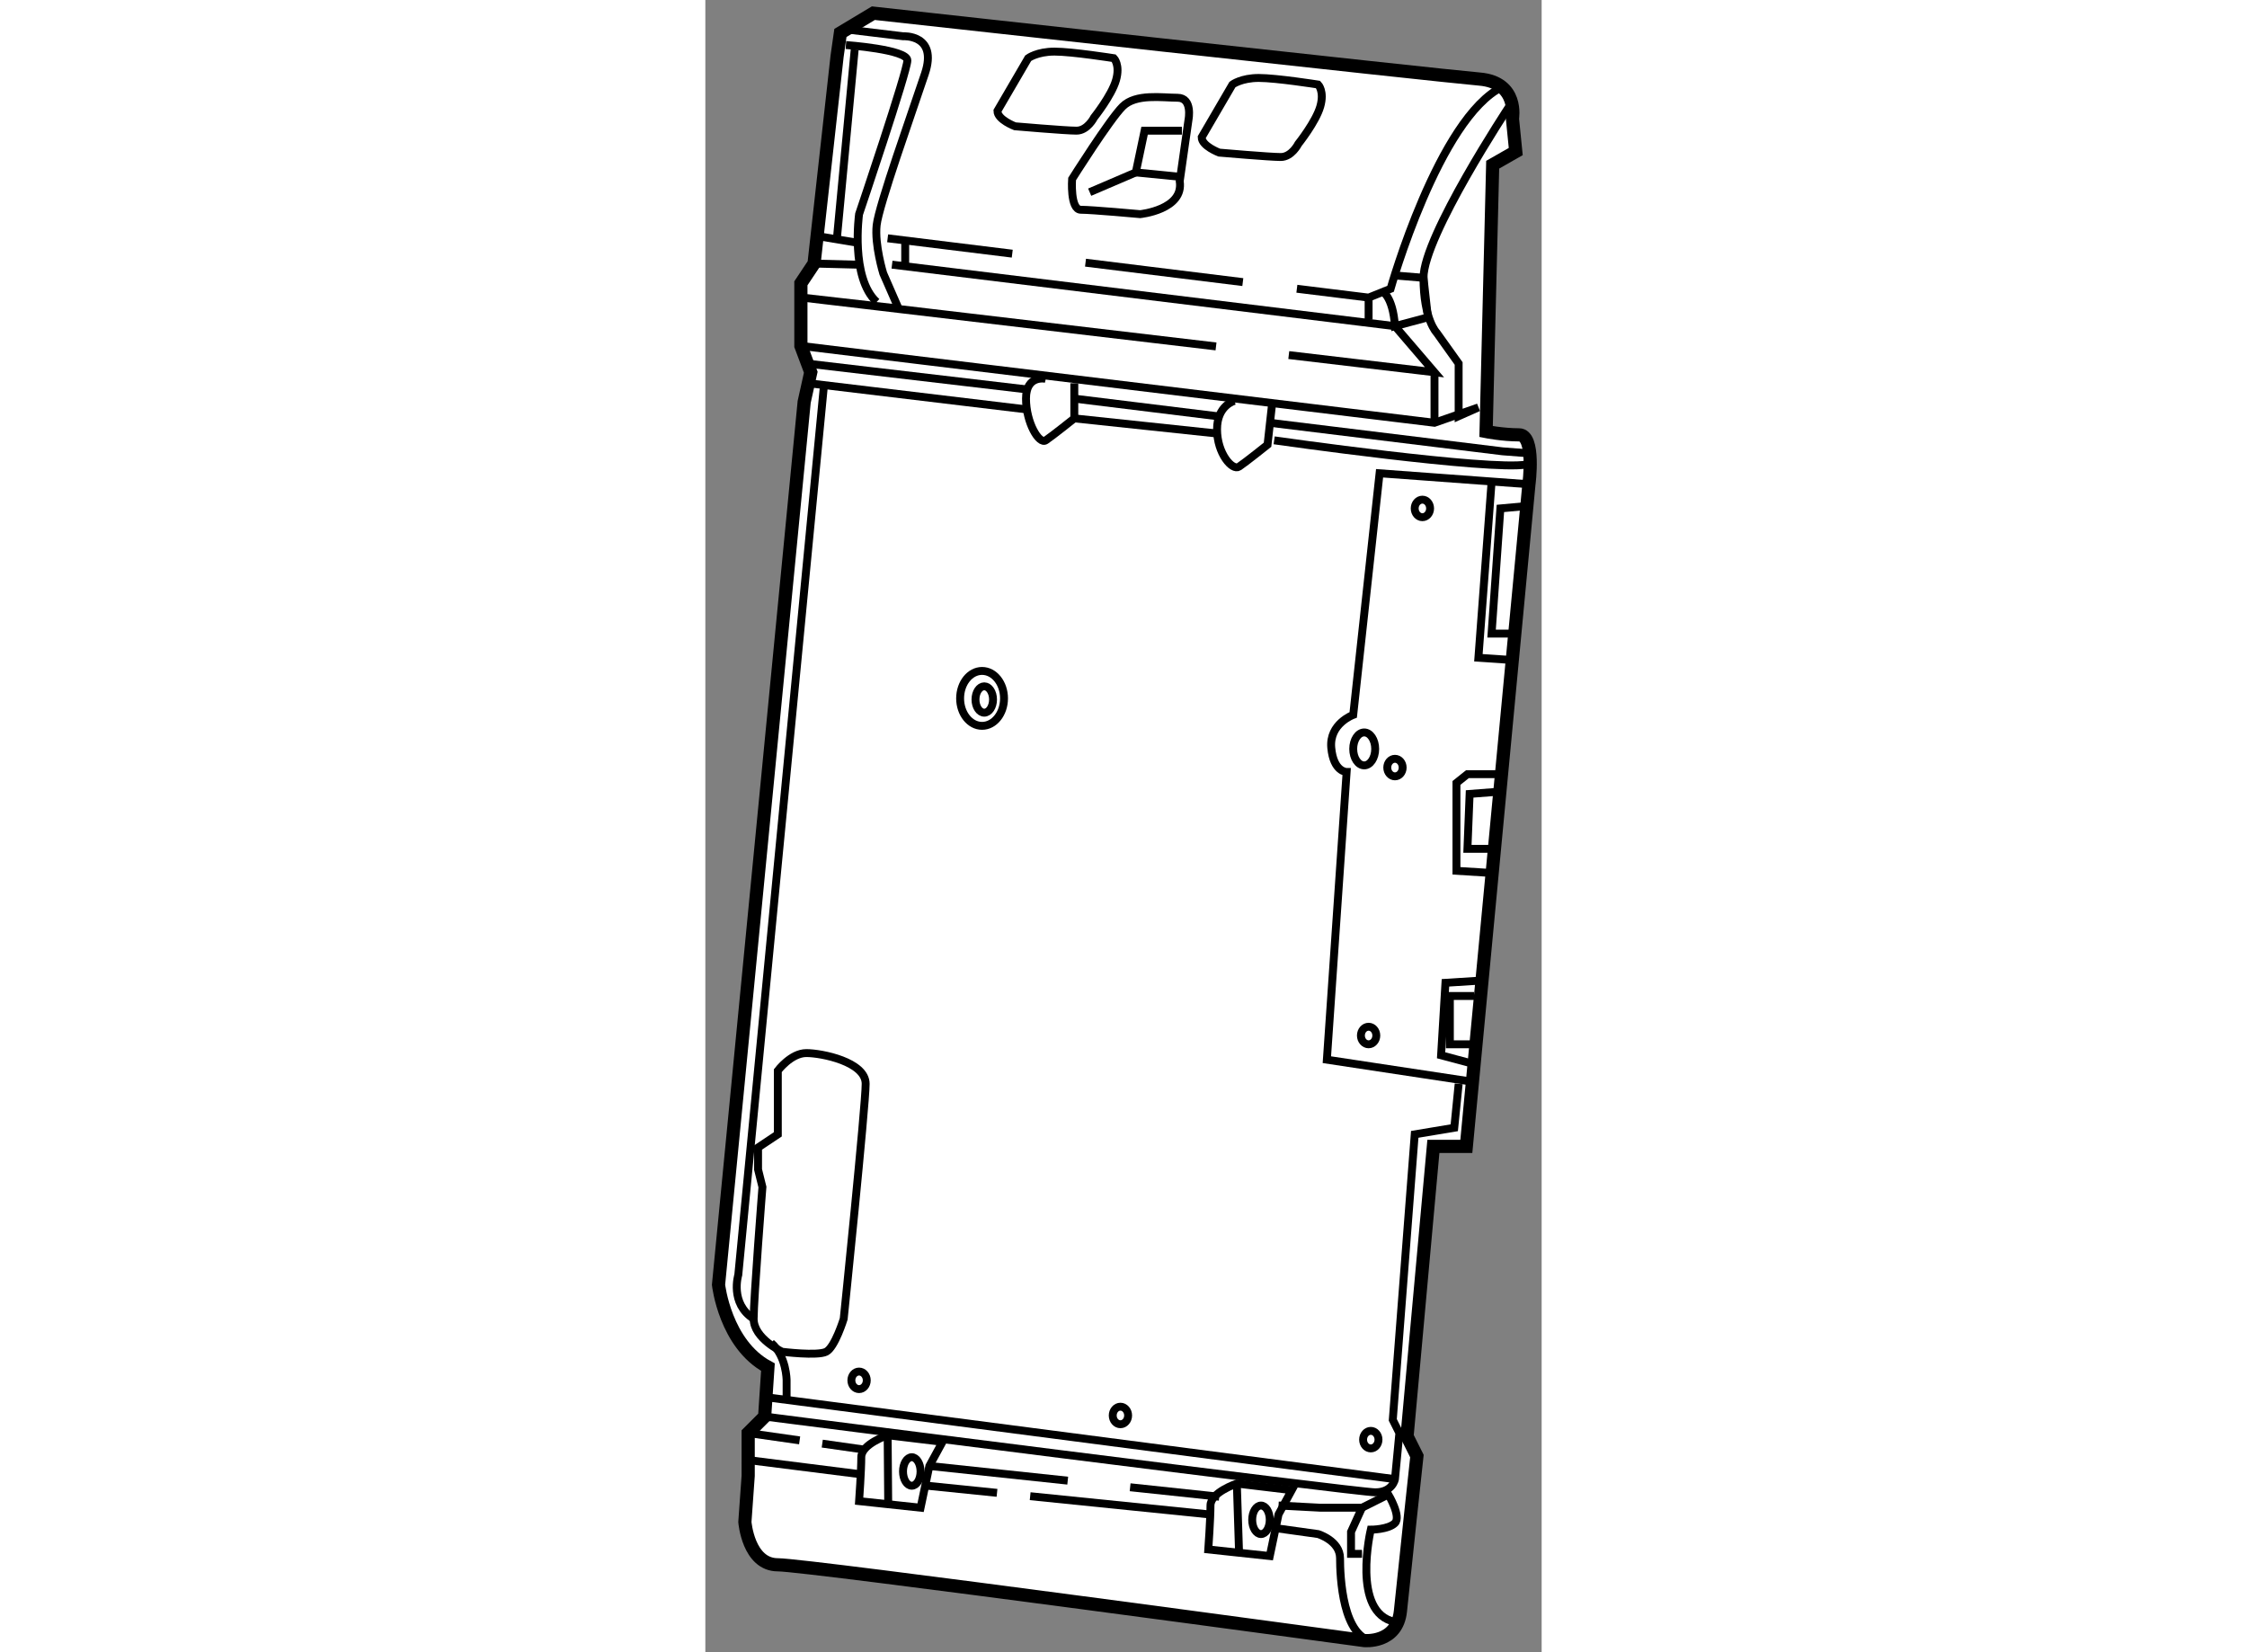 <?xml version="1.0" encoding="utf-8"?>
<!-- Generator: Adobe Illustrator 15.1.0, SVG Export Plug-In . SVG Version: 6.00 Build 0)  -->
<!DOCTYPE svg PUBLIC "-//W3C//DTD SVG 1.1//EN" "http://www.w3.org/Graphics/SVG/1.1/DTD/svg11.dtd">
<svg version="1.1" xmlns="http://www.w3.org/2000/svg" xmlns:xlink="http://www.w3.org/1999/xlink" x="0px" y="0px" width="244.8px"
	 height="180px" viewBox="43.25 43.375 31.733 62.692" enable-background="new 0 0 244.8 180" xml:space="preserve">
	
<rect x="43.25" y="43.375" width="31.733" height="62.692" fill="#808080" stroke="none"/>
	
<g><path fill="#FFFFFF" stroke="#000000" stroke-width="0.5" d="M73.125,49.625l0.875-0.5l-0.125-1.25c0,0,0.25-1.375-1.25-1.5
			s-23-2.5-23-2.5l-1.25,0.75L48.25,45.5l-0.875,7.875l-0.5,0.75V56.5l0.375,1L47,58.625l-3.25,33.5c0,0,0.25,2.25,1.875,3.125
			L45.5,97.125l-0.625,0.625v1.625l-0.125,1.75c0,0,0.125,1.625,1.25,1.625s22.25,2.875,22.25,2.875s1.25,0.125,1.375-1.125
			s0.625-5.875,0.625-5.875l-0.375-0.75l1-11h1.25L74.5,61.75c0,0,0.25-1.875-0.375-1.875s-1.25-0.125-1.25-0.125L73.125,49.625z"></path><polyline fill="none" stroke="#000000" stroke-width="0.3" points="65.388,56.848 70.917,57.5 69.417,55.75 50.333,53.417 		"></polyline><path fill="none" stroke="#000000" stroke-width="0.3" d="M48.667,44.5l2.083,0.25c0,0,1.333-0.083,0.833,1.417
			s-1.75,5-1.833,5.75S50,53.75,50,53.75l0.583,1.333l-3.667-0.417l15.711,1.854"></path><path fill="none" stroke="#000000" stroke-width="0.3" d="M65.695,54.331l2.722,0.336l0.833-0.333c0,0,1.833-6.5,4.25-7.667"></path><line fill="none" stroke="#000000" stroke-width="0.3" x1="57.675" y1="53.342" x2="63.644" y2="54.079"></line><line fill="none" stroke="#000000" stroke-width="0.3" x1="50.167" y1="52.417" x2="54.895" y2="53"></line><path fill="none" stroke="#000000" stroke-width="0.3" d="M48.583,45.083c0,0,2.333,0.167,2.333,0.583S49.083,51.5,49.083,51.5
			s-0.333,2.417,0.667,3.333"></path><path fill="none" stroke="#000000" stroke-width="0.3" d="M54.333,47.583l1.167-2c0,0,0.333-0.25,1-0.25s2.25,0.25,2.25,0.25
			s0.25,0.25,0.083,0.833S58,47.833,58,47.833s-0.25,0.5-0.667,0.5S55,48.167,55,48.167S54.333,47.917,54.333,47.583z"></path><path fill="none" stroke="#000000" stroke-width="0.3" d="M62.083,48.583l1.167-2c0,0,0.333-0.25,1-0.25s2.25,0.25,2.25,0.25
			s0.25,0.25,0.083,0.833s-0.833,1.417-0.833,1.417s-0.25,0.5-0.667,0.5s-2.333-0.167-2.333-0.167S62.083,48.917,62.083,48.583z"></path><path fill="none" stroke="#000000" stroke-width="0.3" d="M61.25,50.25l0.333-2.333c0,0,0.167-0.833-0.417-0.833
			s-1.583-0.167-2.083,0.333s-1.917,2.75-1.917,2.75s-0.084,1.167,0.333,1.167s2.25,0.167,2.25,0.167S61.417,51.333,61.25,50.25z"></path><path fill="none" stroke="#000000" stroke-width="0.3" d="M73.75,47.417c0,0-3.25,4.917-3.25,6.5S71,56,71,56l0.833,1.167v2
			l0.75-0.333l-1.667,0.583L46.875,56.5"></path><polyline fill="none" stroke="#000000" stroke-width="0.3" points="57.833,50.667 59.583,49.917 59.917,48.333 61.333,48.333 		
			"></polyline><line fill="none" stroke="#000000" stroke-width="0.3" x1="61.25" y1="50.083" x2="59.583" y2="49.917"></line><path fill="none" stroke="#000000" stroke-width="0.3" d="M56.167,57.75c0,0-0.75-0.167-0.75,0.75s0.5,1.75,0.75,1.583
			s1.083-0.833,1.083-0.833v-1.333"></path><path fill="none" stroke="#000000" stroke-width="0.3" d="M63.333,58.583c0,0-0.667,0.167-0.667,1.083s0.583,1.583,0.833,1.417
			s1.083-0.833,1.083-0.833l0.167-1.5"></path><line fill="none" stroke="#000000" stroke-width="0.3" x1="47.167" y1="57.917" x2="55.5" y2="58.917"></line><line fill="none" stroke="#000000" stroke-width="0.3" x1="57.25" y1="59.25" x2="62.75" y2="59.833"></line><path fill="none" stroke="#000000" stroke-width="0.3" d="M64.833,60.083c0,0,8.167,1.167,9.583,0.917"></path><path fill="none" stroke="#000000" stroke-width="0.3" d="M74.5,61.75l-5.667-0.417l-1,9.167c0,0-0.917,0.333-0.833,1.25
			s0.583,0.917,0.583,0.917l-0.75,10.917l5.5,0.833"></path><ellipse fill="none" stroke="#000000" stroke-width="0.3" cx="70.458" cy="62.667" rx="0.292" ry="0.333"></ellipse><ellipse fill="none" stroke="#000000" stroke-width="0.3" cx="69.417" cy="72.5" rx="0.292" ry="0.333"></ellipse><ellipse fill="none" stroke="#000000" stroke-width="0.3" cx="68.5" cy="98.001" rx="0.292" ry="0.333"></ellipse><ellipse fill="none" stroke="#000000" stroke-width="0.3" cx="59" cy="97.084" rx="0.292" ry="0.333"></ellipse><ellipse fill="none" stroke="#000000" stroke-width="0.3" cx="49.083" cy="95.751" rx="0.292" ry="0.333"></ellipse><ellipse fill="none" stroke="#000000" stroke-width="0.3" cx="68.417" cy="82.667" rx="0.292" ry="0.333"></ellipse><ellipse fill="none" stroke="#000000" stroke-width="0.3" cx="53.75" cy="69.875" rx="0.833" ry="1.042"></ellipse><ellipse fill="none" stroke="#000000" stroke-width="0.3" cx="53.833" cy="69.917" rx="0.333" ry="0.5"></ellipse><ellipse fill="none" stroke="#000000" stroke-width="0.3" cx="68.25" cy="71.792" rx="0.417" ry="0.625"></ellipse><line fill="none" stroke="#000000" stroke-width="0.3" x1="70.917" y1="59.417" x2="70.917" y2="57.5"></line><line fill="none" stroke="#000000" stroke-width="0.3" x1="47.375" y1="53.375" x2="49" y2="53.417"></line><line fill="none" stroke="#000000" stroke-width="0.3" x1="47.5" y1="52.333" x2="49" y2="52.583"></line><line fill="none" stroke="#000000" stroke-width="0.3" x1="50.833" y1="52.5" x2="50.833" y2="53.5"></line><polyline fill="none" stroke="#000000" stroke-width="0.3" points="73.083,61.667 72.583,68.333 73.833,68.417 		"></polyline><polyline fill="none" stroke="#000000" stroke-width="0.3" points="73.5,72.75 72.167,72.75 71.75,73.083 71.75,76.417 
			73.083,76.5 		"></polyline><polyline fill="none" stroke="#000000" stroke-width="0.3" points="72.667,80.583 71.333,80.667 71.167,83.417 72.417,83.75 		"></polyline><polyline fill="none" stroke="#000000" stroke-width="0.3" points="74.583,60.583 73.5,60.5 64.667,59.417 		"></polyline><line fill="none" stroke="#000000" stroke-width="0.3" x1="62.667" y1="59.167" x2="57.25" y2="58.5"></line><line fill="none" stroke="#000000" stroke-width="0.3" x1="55.583" y1="58.167" x2="47.083" y2="57.167"></line><polyline fill="none" stroke="#000000" stroke-width="0.3" points="74.333,62.583 73.417,62.667 73.083,67.417 73.917,67.417 		
			"></polyline><polyline fill="none" stroke="#000000" stroke-width="0.3" points="73.333,73.417 72.25,73.5 72.167,75.583 73,75.583 		"></polyline><polyline fill="none" stroke="#000000" stroke-width="0.3" points="72.417,81.167 71.5,81.167 71.5,83 72.417,83 		"></polyline><path fill="none" stroke="#000000" stroke-width="0.3" d="M46,86.417V84c0,0,0.5-0.667,1.083-0.667s2.25,0.333,2.25,1.167
			S48.5,93.417,48.5,93.417s-0.333,1.083-0.667,1.25s-1.667,0-1.667,0s-1.083-0.5-1.083-1.25s0.333-5,0.333-5L45.25,87.75v-0.833
			L46,86.417z"></path><path fill="none" stroke="#000000" stroke-width="0.3" d="M45.5,97.125c0,0,22.5,2.875,23.167,2.875s0.75-0.5,0.75-0.5l0.167-1.75
			l-0.25-0.5l0.833-10.833l1.5-0.25l0.167-1.667"></path><line fill="none" stroke="#000000" stroke-width="0.3" x1="45.75" y1="96.417" x2="69.417" y2="99.5"></line><path fill="none" stroke="#000000" stroke-width="0.3" d="M50.167,97.834c0,0-1,0.333-1,0.833s-0.083,1.667-0.083,1.667
			l2.333,0.25L51.75,99l0.5-0.916L50.167,97.834z"></path><line fill="none" stroke="#000000" stroke-width="0.3" x1="50.188" y1="100.375" x2="50.167" y2="97.834"></line><ellipse fill="none" stroke="#000000" stroke-width="0.3" cx="51.083" cy="99.209" rx="0.333" ry="0.541"></ellipse><path fill="none" stroke="#000000" stroke-width="0.3" d="M63.417,99.668c0,0-1,0.333-1,0.833s-0.083,1.667-0.083,1.667
			l2.333,0.25L65,100.834l0.5-0.916L63.417,99.668z"></path><line fill="none" stroke="#000000" stroke-width="0.3" x1="63.5" y1="102.25" x2="63.417" y2="99.668"></line><ellipse fill="none" stroke="#000000" stroke-width="0.3" cx="64.333" cy="101.043" rx="0.333" ry="0.541"></ellipse><path fill="none" stroke="#000000" stroke-width="0.3" d="M65,101.375l1.5,0.209c0,0,0.833,0.249,0.833,0.916
			s0.083,3.084,1.333,3.167"></path><line fill="none" stroke="#000000" stroke-width="0.3" x1="44.667" y1="98.75" x2="49.125" y2="99.313"></line><line fill="none" stroke="#000000" stroke-width="0.3" x1="55.575" y1="100.147" x2="62.333" y2="100.834"></line><line fill="none" stroke="#000000" stroke-width="0.3" x1="51.667" y1="99.75" x2="54.317" y2="100.02"></line><path fill="none" stroke="#000000" stroke-width="0.3" d="M65,100.5l1.583,0.084h0.833h0.75l1-0.5c0,0,0.5,0.833,0.25,1.083
			s-0.917,0.25-0.917,0.25s-0.75,3.167,0.917,3.5"></path><polyline fill="none" stroke="#000000" stroke-width="0.3" points="68.167,102.334 67.75,102.334 67.75,101.5 68.167,100.584 		
			"></polyline><line fill="none" stroke="#000000" stroke-width="0.3" x1="47.686" y1="98.152" x2="49.25" y2="98.375"></line><line fill="none" stroke="#000000" stroke-width="0.3" x1="44.875" y1="97.75" x2="46.827" y2="98.029"></line><line fill="none" stroke="#000000" stroke-width="0.3" x1="59.368" y1="99.808" x2="62.75" y2="100.167"></line><line fill="none" stroke="#000000" stroke-width="0.3" x1="51.75" y1="99" x2="57" y2="99.557"></line><path fill="none" stroke="#000000" stroke-width="0.3" d="M47.75,58L44.5,91.75c0,0-0.333,1.084,0.583,1.667"></path><path fill="none" stroke="#000000" stroke-width="0.3" d="M46.333,96.417V95.75c0,0,0-0.916-0.583-1.416"></path><line fill="none" stroke="#000000" stroke-width="0.3" x1="48.25" y1="52.333" x2="48.917" y2="45.25"></line><line fill="none" stroke="#000000" stroke-width="0.3" x1="68.417" y1="54.667" x2="68.417" y2="55.5"></line><path fill="none" stroke="#000000" stroke-width="0.3" d="M68.917,54.417c0,0,0.417,0.166,0.5,1.333l1.25-0.333l-0.167-1.5
			l-1-0.083"></path></g>


</svg>